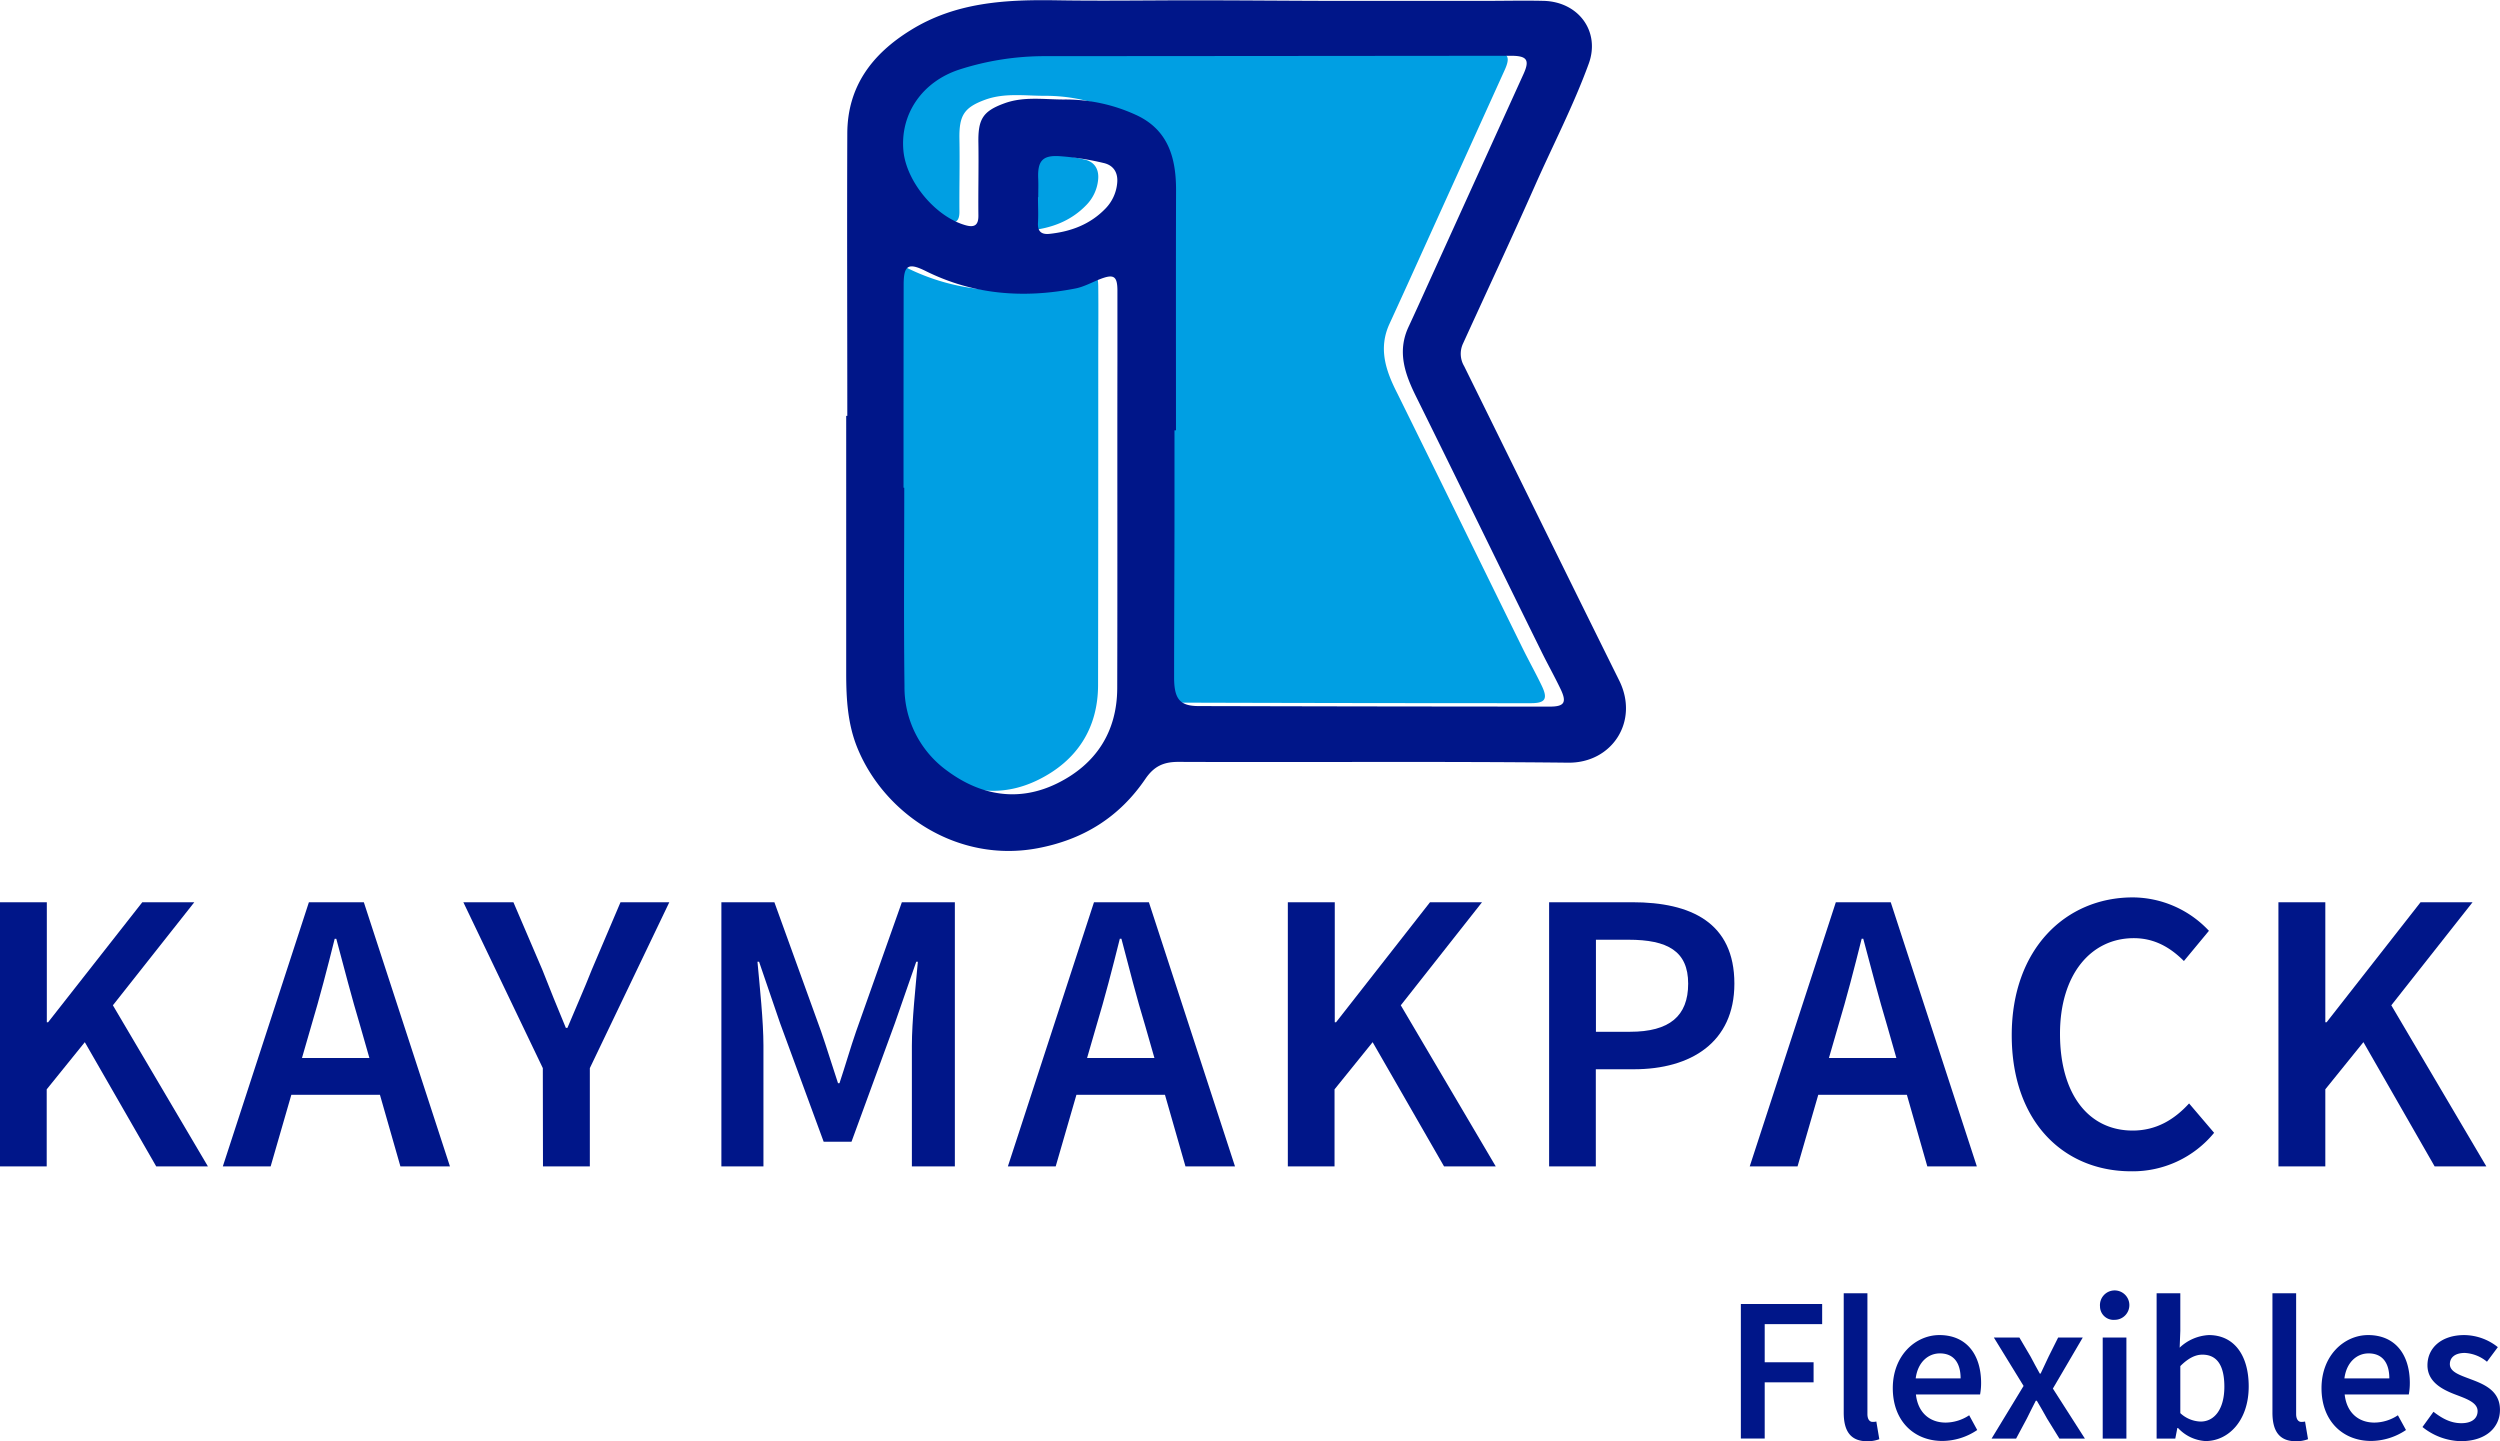 <svg id="katman_1" data-name="katman 1" xmlns="http://www.w3.org/2000/svg" viewBox="0 0 656.2 378.25"><defs><style>.cls-1{fill:#009fe3;}.cls-2{fill:#001689;}</style></defs><path class="cls-1" d="M360.34,66.92c0-8.54-2.08-15.93-10.55-19.8A44.41,44.41,0,0,0,330.91,43c-5.21,0-10.51-.82-15.6,1-5.67,2.07-6.94,4.17-6.83,10.37.12,6.36-.05,12.73,0,19.1,0,2.45-1,3.18-3.22,2.58-7.91-2.13-15.71-11.41-16.46-19.6-.89-9.68,5-18.18,14.76-21.34a72.67,72.67,0,0,1,22.49-3.48l122.2-.1c4.26,0,5,1.1,3.31,4.79Q438.86,64.32,426.2,92.26c-1.6,3.52-3.19,7-4.82,10.55-3,6.48-1,12.33,2,18.22,11,22.25,21.89,44.55,32.85,66.82,1.65,3.36,3.48,6.62,5.1,10s1,4.57-2.81,4.57q-46.11,0-92.22-.14c-4.9,0-6.43-1.81-6.43-7.52,0-14.62.07-29.24.1-43.86q0-10.5,0-21h.39C360.32,108.9,360.28,87.91,360.34,66.92ZM288.81,91.74c0-5.14,1.17-5.92,5.76-3.64,12.58,6.25,25.78,7.25,39.37,4.57,2.28-.44,4.41-1.68,6.62-2.51,3.38-1.28,4.31-.71,4.36,2.86.07,6.25,0,12.5,0,18.74,0,28.62,0,57.23-.05,85.85,0,11.48-5.63,19.95-15.66,24.91s-20,3.35-28.92-3.24a27,27,0,0,1-11.24-22.21c-.22-17.37-.06-34.73-.06-52.1h-.21Q288.81,118.36,288.81,91.74Zm35.35-27.9c-.19-4.53,1-6.15,5.42-5.91a70.22,70.22,0,0,1,11.77,1.81c2.58.58,3.84,2.53,3.53,5.35a11,11,0,0,1-3.13,6.62c-4,4.13-9,6-14.63,6.62-2.24.24-3.23-.56-3.06-2.93s0-4.47,0-6.71h.07C324.17,67.08,324.23,65.46,324.16,63.84Z" transform="translate(-56.65 -17.85)"/><path class="cls-2" d="M279.05,127c0-24.75-.1-49.49,0-74.23.08-12.24,6.49-20.73,16.63-27,11.94-7.41,25.08-8.06,38.53-7.84,11.85.2,23.71,0,35.57,0,12.37,0,24.73.13,37.1.15q19.66,0,39.33,0c5.24,0,10.49-.13,15.73,0,9.11.3,14.76,8.07,11.74,16.44-4,11-9.44,21.45-14.18,32.17-6.16,13.9-12.61,27.69-18.92,41.52a6.36,6.36,0,0,0,.38,5.75c13.57,27.5,27.06,55,40.7,82.51,5.31,10.7-1.89,21.7-13.4,21.57-34.12-.37-68.24-.07-102.35-.21-3.94,0-6.4,1.21-8.63,4.48-6.81,10-16.24,15.94-28.36,18.2-20.86,3.88-40-8.87-47.16-26.19-2.63-6.35-3-13.07-3-19.83V127Zm86.27,3.8h-.39q0,10.5,0,21c0,14.62-.1,29.24-.1,43.86,0,5.71,1.53,7.51,6.43,7.52q46.11.12,92.22.14c3.78,0,4.47-1.1,2.81-4.57s-3.45-6.63-5.1-10c-11-22.27-21.84-44.58-32.85-66.82-2.92-5.9-5-11.75-2-18.23,1.63-3.5,3.22-7,4.82-10.55q12.69-27.93,25.38-55.86c1.68-3.7.95-4.8-3.31-4.8q-61.09.06-122.2.1a73,73,0,0,0-22.49,3.49c-9.79,3.16-15.65,11.65-14.76,21.33.75,8.19,8.55,17.48,16.46,19.6,2.23.6,3.25-.12,3.22-2.57-.07-6.37.1-12.74,0-19.11-.11-6.2,1.16-8.3,6.83-10.36,5.09-1.86,10.39-1,15.6-1A44.11,44.11,0,0,1,354.79,48c8.47,3.86,10.57,11.26,10.55,19.8C365.28,88.8,365.32,109.79,365.32,130.78Zm-71.51,15.07H294c0,17.37-.16,34.74.06,52.1a27,27,0,0,0,11.24,22.22c8.92,6.59,18.88,8.21,28.92,3.24S349.86,210,349.9,198.49c.08-28.61,0-57.23.05-85.84,0-6.25,0-12.5,0-18.74-.05-3.57-1-4.14-4.36-2.87-2.21.84-4.34,2.07-6.62,2.52-13.59,2.67-26.79,1.68-39.37-4.58-4.59-2.28-5.76-1.49-5.76,3.64Q293.8,119.25,293.81,145.85Zm35.36-76.27h-.07c0,2.24.13,4.48,0,6.71s.82,3.16,3.06,2.92c5.61-.6,10.65-2.49,14.63-6.61A11,11,0,0,0,349.88,66c.31-2.82-.95-4.77-3.53-5.36a71.26,71.26,0,0,0-11.77-1.81c-4.41-.23-5.61,1.39-5.42,5.92C329.23,66.34,329.17,68,329.17,69.58Z" transform="translate(-56.65 -17.85)"/><path class="cls-2" d="M56.65,254.67H68.94v31.5h.34L94,254.67h13.65L86.28,281.72,111.22,324H97.65l-18.74-32.6-10,12.38V324H56.65Z" transform="translate(-56.65 -17.85)"/><path class="cls-2" d="M137.73,254.67h14.42L174.75,324h-13l-10.55-36.88c-2.21-7.34-4.24-15.25-6.28-22.86h-.42c-1.91,7.68-3.95,15.52-6.15,22.86L127.69,324H115.14Zm-9.24,40.89h32.65v9.65H128.49Z" transform="translate(-56.65 -17.85)"/><path class="cls-2" d="M199.13,298.21l-20.86-43.54h13.14L199,272.39c2,5.15,4,10,6.17,15.25h.42c2.19-5.28,4.37-10.1,6.39-15.25l7.54-17.72h12.81l-20.86,43.54V324h-12.3Z" transform="translate(-56.65 -17.85)"/><path class="cls-2" d="M246,254.67h13.91l12.25,33.88c1.53,4.41,2.93,9.07,4.45,13.61H277c1.52-4.54,2.84-9.2,4.37-13.61l12-33.88h13.91V324H296V292.28c0-6.4,1-15.63,1.57-22h-.42l-5.6,16.11-11.4,31.15h-7.3l-11.45-31.15-5.51-16.11h-.42c.59,6.42,1.57,15.65,1.57,22V324H246Z" transform="translate(-56.65 -17.85)"/><path class="cls-2" d="M343.8,254.67h14.41L380.81,324h-13l-10.56-36.88C355,279.77,353,271.86,351,264.25h-.42c-1.91,7.68-3.94,15.52-6.15,22.86L333.75,324H321.2Zm-9.25,40.89H367.2v9.65H334.55Z" transform="translate(-56.65 -17.85)"/><path class="cls-2" d="M394.68,254.67H407v31.5h.34L432,254.67h13.65l-21.32,27.05L449.25,324H435.68l-18.74-32.6-10,12.38V324H394.68Z" transform="translate(-56.65 -17.85)"/><path class="cls-2" d="M463.26,254.67h21.83c15.4,0,26.8,5.34,26.8,21.37,0,15.45-11.45,22.47-26.37,22.47h-10V324H463.26Zm21.24,34c10.35,0,15.26-4.11,15.26-12.63s-5.38-11.53-15.68-11.53h-8.53v24.16Z" transform="translate(-56.65 -17.85)"/><path class="cls-2" d="M538.52,254.67h14.41L575.53,324h-13L552,287.11c-2.21-7.34-4.24-15.25-6.28-22.86h-.42c-1.91,7.68-3.94,15.52-6.15,22.86L528.47,324H515.92Zm-9.25,40.89h32.65v9.65H529.27Z" transform="translate(-56.65 -17.85)"/><path class="cls-2" d="M584.69,289.56c0-22.68,14.21-36.16,31.76-36.16a27.57,27.57,0,0,1,20,8.77l-6.57,7.93c-3.56-3.56-7.72-6-13.15-6-11.27,0-19.37,9.54-19.37,25.1,0,15.82,7.46,25.4,19.08,25.4,6.15,0,10.89-2.84,14.8-7.12l6.57,7.71a27.63,27.63,0,0,1-21.84,10.1C598.51,325.27,584.69,312.5,584.69,289.56Z" transform="translate(-56.65 -17.85)"/><path class="cls-2" d="M654.69,254.67H667v31.5h.34L692,254.67h13.65l-21.33,27.05L709.26,324H695.69L677,291.39l-10,12.38V324h-12.3Z" transform="translate(-56.65 -17.85)"/><path class="cls-2" d="M513.59,360.13h21.34v5.28H519.85v10h12.83v5.27H519.85v14.75h-6.26Z" transform="translate(-56.65 -17.85)"/><path class="cls-2" d="M540.59,388.63V357.31h6.22V389c0,1.53.69,2.07,1.34,2.07a3.93,3.93,0,0,0,1-.1l.78,4.64a8.82,8.82,0,0,1-3.29.54C542.21,396.1,540.59,393.25,540.59,388.63Z" transform="translate(-56.65 -17.85)"/><path class="cls-2" d="M553.47,382.21c0-8.62,6-13.93,12.23-13.93,7.17,0,10.95,5.18,10.95,12.59a16.22,16.22,0,0,1-.27,3H559.54c.52,4.7,3.54,7.38,7.82,7.38a11.33,11.33,0,0,0,6.16-1.92l2.11,3.87a16.48,16.48,0,0,1-9.09,2.87C559.22,396.1,553.47,391,553.47,382.21Zm17.8-2.55c0-4.08-1.81-6.57-5.44-6.57-3.09,0-5.81,2.32-6.35,6.57Z" transform="translate(-56.65 -17.85)"/><path class="cls-2" d="M587.8,381.63,580,368.93h6.7l2.94,5c.76,1.47,1.61,3,2.42,4.47h.21c.68-1.47,1.42-3,2.1-4.47l2.5-5h6.46l-7.84,13.39,8.4,13.13h-6.69l-3.24-5.25c-.88-1.55-1.76-3.17-2.68-4.68H591c-.79,1.51-1.56,3.1-2.35,4.68l-2.81,5.25H579.4Z" transform="translate(-56.65 -17.85)"/><path class="cls-2" d="M607.86,360.76a3.86,3.86,0,1,1,3.84,3.52A3.55,3.55,0,0,1,607.86,360.76Zm.71,8.17h6.22v26.52h-6.22Z" transform="translate(-56.65 -17.85)"/><path class="cls-2" d="M628.34,392.67h-.18l-.54,2.78h-4.9V357.31h6.22v9.87l-.17,4.4a12,12,0,0,1,7.65-3.3c6.64,0,10.47,5.31,10.47,13.47,0,9.1-5.42,14.35-11.32,14.35A10.64,10.64,0,0,1,628.34,392.67Zm12.16-10.83c0-5.29-1.73-8.42-5.77-8.42-1.92,0-3.78,1-5.79,3v12.35a8.15,8.15,0,0,0,5.31,2.21C637.8,391,640.5,387.85,640.5,381.84Z" transform="translate(-56.65 -17.85)"/><path class="cls-2" d="M653.12,388.63V357.31h6.22V389c0,1.53.69,2.07,1.34,2.07a3.89,3.89,0,0,0,1-.1l.78,4.64a8.76,8.76,0,0,1-3.28.54C654.74,396.1,653.12,393.25,653.12,388.63Z" transform="translate(-56.65 -17.85)"/><path class="cls-2" d="M666,382.21c0-8.62,6-13.93,12.23-13.93,7.17,0,10.95,5.18,10.95,12.59a16.22,16.22,0,0,1-.27,3H672.08c.51,4.7,3.54,7.38,7.81,7.38a11.31,11.31,0,0,0,6.16-1.92l2.12,3.87a16.54,16.54,0,0,1-9.1,2.87C671.75,396.1,666,391,666,382.21Zm17.8-2.55c0-4.08-1.81-6.57-5.44-6.57-3.09,0-5.81,2.32-6.35,6.57Z" transform="translate(-56.65 -17.85)"/><path class="cls-2" d="M692.5,392.41l2.89-4c2.36,1.84,4.63,3,7.32,3,2.9,0,4.26-1.36,4.26-3.17,0-2.23-2.87-3.22-5.7-4.3-3.48-1.31-7.46-3.31-7.46-7.73,0-4.61,3.72-7.93,9.66-7.93a14.31,14.31,0,0,1,8.81,3.17l-2.85,3.83a9.9,9.9,0,0,0-5.81-2.31c-2.67,0-3.93,1.27-3.93,2.93,0,2.1,2.68,2.9,5.55,4,3.59,1.34,7.6,3.06,7.6,8,0,4.56-3.6,8.23-10.3,8.23A16.61,16.61,0,0,1,692.5,392.41Z" transform="translate(-56.65 -17.85)"/></svg>